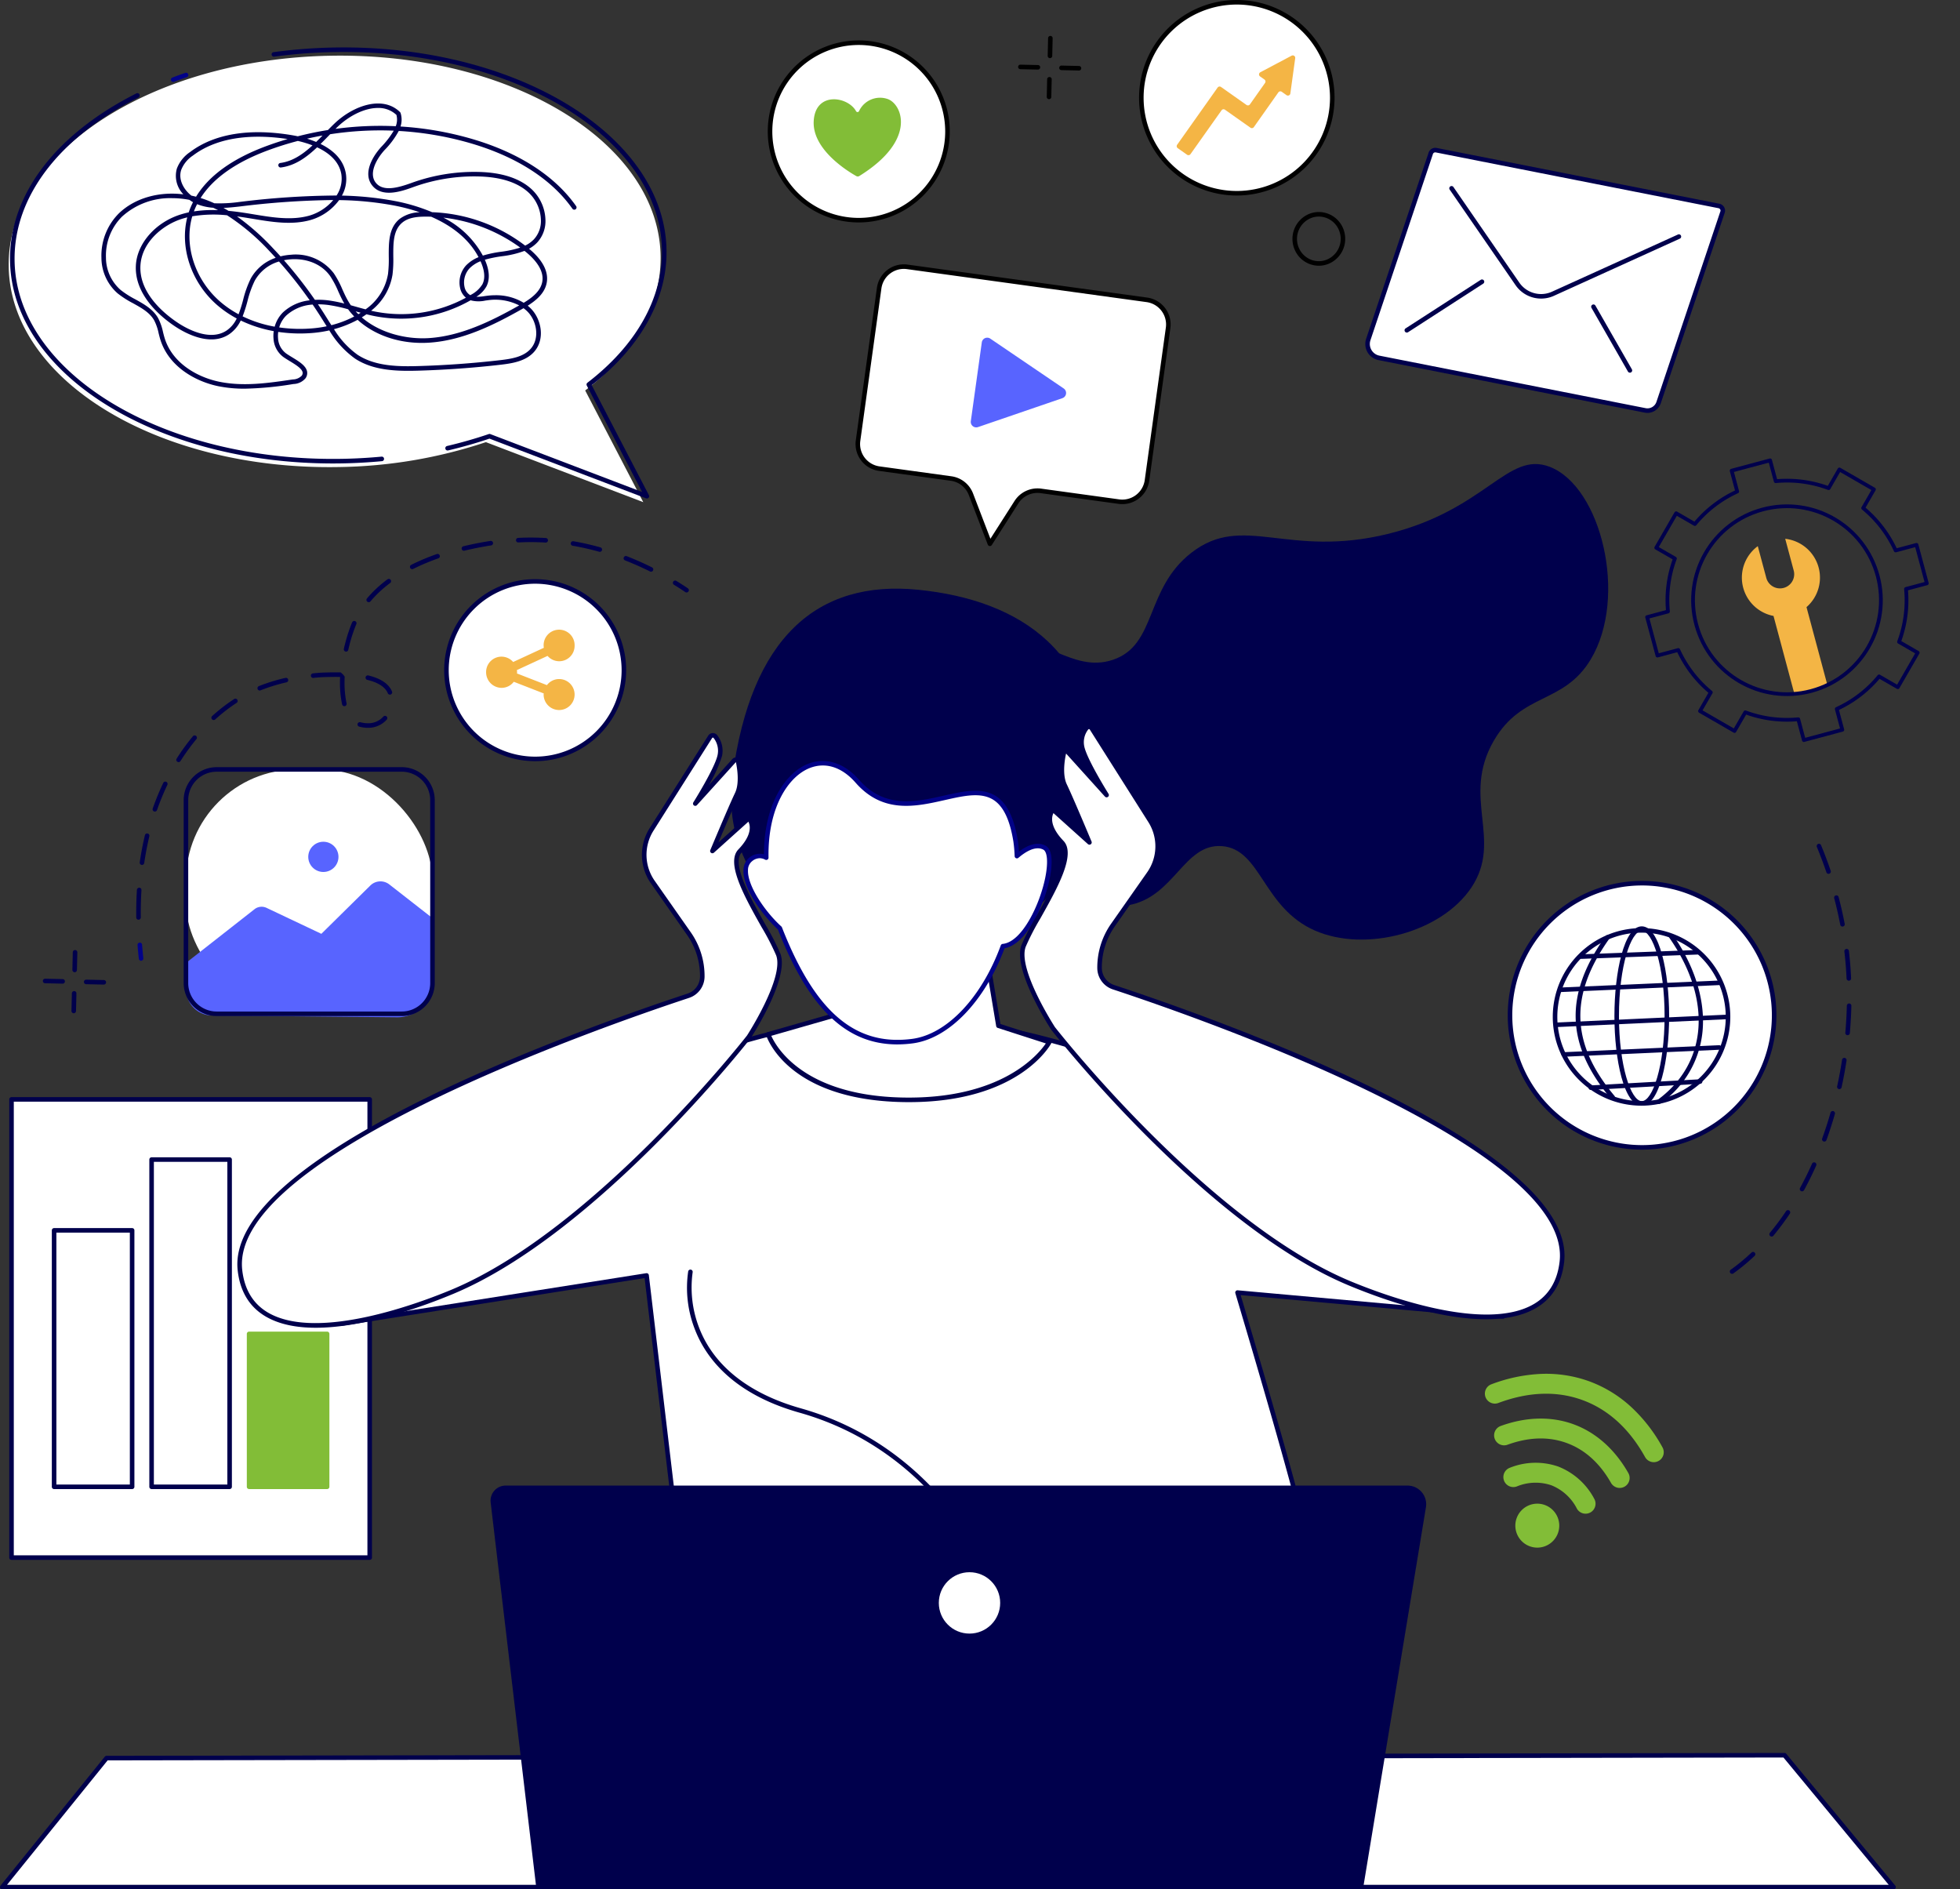 <svg xmlns="http://www.w3.org/2000/svg" width="524.709" height="505.708" viewBox="0 0 524.709 505.708"><rect x="0" y="0" width="524.709" height="505.708" fill="#333333" stroke="none"/><g id="Illustration" transform="translate(-331.71 -335)"><g id="Digital_overload" data-name="Digital overload" transform="translate(331.71 335)"><g id="Group_15" data-name="Group 15" transform="translate(2.322)"><g id="Group_2" data-name="Group 2" transform="translate(0 12.696)"><path id="Path_1" data-name="Path 1" d="M426.458,388.913c48.193-.806,87.674,23.187,88.183,53.59.228,13.6-7.39,26.184-20.191,36.007L510,508.406l-42.129-16.061a129.884,129.884,0,0,1-39.564,6.667c-48.193.806-87.674-23.187-88.183-53.59S378.265,389.719,426.458,388.913Z" transform="translate(-340.114 -386.696)" fill="#fff"></path><g id="Group_1" data-name="Group 1" transform="translate(0.361)"><path id="Path_2" data-name="Path 2" d="M497.856,407.924a.609.609,0,0,1-.217-1.177c1.142-.436,2.313-.86,3.481-1.261a.608.608,0,1,1,.4,1.15c-1.155.4-2.314.817-3.443,1.248A.605.605,0,0,1,497.856,407.924Z" transform="translate(-454.186 -398.679)" fill="#020288"></path><path id="Path_3" data-name="Path 3" d="M427.874,524.35c-47.382,0-85.943-24.016-86.449-54.208-.293-17.507,12.034-33.851,33.822-44.841a.608.608,0,0,1,.548,1.086c-21.354,10.771-33.438,26.712-33.153,43.734.5,30.018,39.762,53.784,87.564,52.991,3.568-.059,7.161-.258,10.679-.589a.6.6,0,0,1,.663.548.608.608,0,0,1-.549.663c-3.549.334-7.174.535-10.772.595Q429.046,524.35,427.874,524.35Z" transform="translate(-341.42 -412.995)" fill="#00004c"></path><path id="Path_4" data-name="Path 4" d="M695.282,501.672a.617.617,0,0,1-.217-.04l-41.924-15.983c-3.556,1.205-7.272,2.265-11.048,3.153a.609.609,0,1,1-.278-1.185c3.812-.9,7.56-1.968,11.142-3.19a.612.612,0,0,1,.414.007L694,499.924,679.2,471.447a.608.608,0,0,1,.17-.763c13.082-10.04,20.168-22.652,19.952-35.514-.5-30.018-39.785-53.79-87.564-52.992a137.712,137.712,0,0,0-16.248,1.231.616.616,0,0,1-.685-.521.609.609,0,0,1,.521-.685,139,139,0,0,1,16.391-1.242c.783-.013,1.573-.02,2.352-.02,47.385,0,85.944,24.015,86.45,54.208.22,13.124-6.886,25.958-20.025,36.188l15.311,29.445a.609.609,0,0,1-.54.889Z" transform="translate(-524.792 -380.942)" fill="#00004c"></path></g><path id="Path_5" data-name="Path 5" d="M468.329,511.551a35.1,35.1,0,0,1-7.133-.675c-5.939-1.232-13.11-5.116-15.425-12.322-.2-.616-.356-1.249-.509-1.86a13.476,13.476,0,0,0-1.18-3.417c-1.194-2.113-3.366-3.318-5.666-4.593a25.515,25.515,0,0,1-4.142-2.659,12.727,12.727,0,0,1-4.321-9.5,15.979,15.979,0,0,1,4.67-11.9c4.232-4.077,10.655-5.9,17.265-5.095a7.123,7.123,0,0,1-1.739-6.9,9.3,9.3,0,0,1,3.554-4.433c6.429-4.86,15.854-6.418,27.253-4.5.455.077.983.175,1.562.3q3.994-1.029,8.07-1.678c.6-.608,1.2-1.216,1.81-1.793,5.071-4.82,12.925-7.511,17.49-3.006a.6.6,0,0,1,.151.245,5.873,5.873,0,0,1-.022,3.611,87.33,87.33,0,0,1,19.071,3.305c12.556,3.658,22.213,9.875,27.928,17.979a.609.609,0,1,1-.995.7c-5.554-7.876-14.985-13.932-27.273-17.512a86.168,86.168,0,0,0-19.2-3.282,22.746,22.746,0,0,1-3.81,5.124c-2.292,2.532-4.272,6.346-2.314,8.76,1.918,2.364,5.723,1.407,9.549.02a49.233,49.233,0,0,1,18.018-2.933c6.26.156,11.041,1.736,14.209,4.7a11.687,11.687,0,0,1,3.614,7.991,8.483,8.483,0,0,1-2.168,6.157,9,9,0,0,1-2.216,1.709c3.591,2.954,5.232,6.057,4.748,8.985-.456,2.762-2.6,4.675-5.105,6.258a10.178,10.178,0,0,1,.8.721c2.893,2.9,3.931,8.284.863,11.68-2.2,2.441-5.732,3.031-8.866,3.394-7.276.841-14.675,1.376-21.993,1.59-5.618.164-12.03.064-17.023-3.22a25.125,25.125,0,0,1-6.9-7.555,31.159,31.159,0,0,1-4.046.648,40.349,40.349,0,0,1-9.626-.242,7.592,7.592,0,0,0-.049,1.663,5.41,5.41,0,0,0,2.164,4.1c.476.337,1.031.675,1.62,1.034,1.787,1.088,3.636,2.215,3.974,3.734a2.371,2.371,0,0,1-.4,1.875,4.378,4.378,0,0,1-3.238,1.54A89.3,89.3,0,0,1,468.329,511.551Zm-19.495-51a19.157,19.157,0,0,0-13.368,4.942,14.744,14.744,0,0,0-4.3,10.986,11.524,11.524,0,0,0,3.889,8.614,24.594,24.594,0,0,0,3.948,2.525c2.346,1.3,4.773,2.646,6.136,5.058a14.628,14.628,0,0,1,1.3,3.72c.148.592.3,1.205.487,1.783,2.155,6.708,8.911,10.34,14.514,11.5,6.52,1.354,13.238.359,19.733-.6a3.39,3.39,0,0,0,2.4-1.009,1.174,1.174,0,0,0,.226-.938c-.226-1.014-1.923-2.047-3.419-2.959-.607-.37-1.18-.719-1.69-1.08a6.607,6.607,0,0,1-2.674-4.992,8.805,8.805,0,0,1,.063-1.959,34.232,34.232,0,0,1-8.831-2.843,9.249,9.249,0,0,1-3.04,3.637c-5.025,3.436-11.7-.2-14.342-1.924-3.385-2.21-11.2-8.249-10.686-16.572.361-5.8,5.223-11.341,11.822-13.468a23.893,23.893,0,0,1,2.32-.618q.1-.3.207-.586a20.709,20.709,0,0,1,.938-2.138,9.822,9.822,0,0,1-.957-.619A24.394,24.394,0,0,0,448.834,460.553Zm43.373,35.07a23.391,23.391,0,0,0,6.317,6.851c4.7,3.089,10.885,3.181,16.318,3.02,7.283-.213,14.647-.745,21.889-1.582,3.047-.352,6.182-.874,8.1-3,2.565-2.84,1.626-7.552-.822-10a9.141,9.141,0,0,0-1.057-.906c-.134.078-.269.155-.4.231-7.576,4.287-15.8,8.343-24.61,8.98-7.575.552-14.652-1.768-19.407-6.1A29.27,29.27,0,0,1,492.208,495.623Zm7.443-3.162c5,4.337,12.219,5.969,18.2,5.536,8.508-.616,16.531-4.552,23.939-8.735a14.072,14.072,0,0,0-8.419-1.381c-.22.027-.443.059-.665.09a8.244,8.244,0,0,1-3.928-.08,37.447,37.447,0,0,1-25.964,4.182c-.64-.132-1.279-.281-1.914-.441Q500.294,492.065,499.65,492.461Zm-46.719-26.766c-.521.127-1.038.272-1.552.438-5.018,1.617-10.594,6.183-10.981,12.385C439.92,486.2,447.328,491.9,450.535,494c2.433,1.588,8.57,4.956,12.99,1.939a8.061,8.061,0,0,0,2.646-3.184,28.453,28.453,0,0,1-5.3-3.639C453.974,483.095,450.875,473.728,452.931,465.695Zm24.611,29.456a39.118,39.118,0,0,0,9.255.221,30.09,30.09,0,0,0,3.455-.526q-.429-.674-.85-1.349-.407-.647-.813-1.29-1.018-1.6-2.091-3.17a11.46,11.46,0,0,0-7.107,2.972A7.391,7.391,0,0,0,477.542,495.15Zm-9.791-2.959a32.991,32.991,0,0,0,8.584,2.763,8.66,8.66,0,0,1,2.2-3.811,12.386,12.386,0,0,1,7.176-3.241,114.926,114.926,0,0,0-8.224-10.393,10.872,10.872,0,0,0-6.49,5.14,27.215,27.215,0,0,0-1.947,5.469A38.259,38.259,0,0,1,467.751,492.191Zm20.169-3.225q.865,1.282,1.695,2.588.41.644.817,1.3c.355.566.713,1.135,1.076,1.7a28.309,28.309,0,0,0,6.117-2.327,19.016,19.016,0,0,1-1.637-1.936,40.9,40.9,0,0,0-5.349-1.151A20.883,20.883,0,0,0,487.92,488.966Zm-33.65-23.557c-2.259,7.722.675,16.917,7.4,22.784a27.225,27.225,0,0,0,5,3.442,38.811,38.811,0,0,0,1.212-3.844,28.133,28.133,0,0,1,2.045-5.716,11.974,11.974,0,0,1,6.675-5.552q-.786-.863-1.589-1.709a59.067,59.067,0,0,0-11.428-9.676A34.666,34.666,0,0,0,454.27,465.409Zm43.744,25.444c.231.258.471.51.715.754.21-.125.415-.251.619-.382C498.9,491.1,498.456,490.977,498.014,490.853Zm4.132-.171q.458.105.916.2a36.245,36.245,0,0,0,24.466-3.683,4.655,4.655,0,0,1-1.56-2.631,6.794,6.794,0,0,1,1.606-6.02,9.787,9.787,0,0,1,3.334-2.2c-2.793-5.3-7.749-8.677-12.685-10.827-.553-.019-1.106-.027-1.66-.021-2.022.017-4.311.209-5.957,1.508-2.549,2.01-2.534,5.485-2.519,9.163a33.487,33.487,0,0,1-.211,4.843A15.319,15.319,0,0,1,502.147,490.682Zm-5.422-1.454q.673.187,1.338.374c.854.24,1.723.485,2.6.713a14.446,14.446,0,0,0,6.011-9.472,32.746,32.746,0,0,0,.2-4.665c-.015-3.808-.032-7.745,2.983-10.124a9.332,9.332,0,0,1,5.3-1.723,50.211,50.211,0,0,0-6.811-1.8,85.691,85.691,0,0,0-14.767-1.455,14.445,14.445,0,0,1-7.732,5.353c-4.987,1.371-10.2.509-15.239-.325l-1.363-.224c-.993-.161-2-.313-3-.445a64.534,64.534,0,0,1,9.652,8.542q1.011,1.065,2,2.156a15.4,15.4,0,0,1,2.786-.432,12.8,12.8,0,0,1,11.476,4.963,25.453,25.453,0,0,1,2.3,4.316c.45.991.914,2.015,1.455,2.96Q496.291,488.608,496.725,489.228Zm-8.642-1.479a20.845,20.845,0,0,1,2.715.182,36.51,36.51,0,0,1,4.182.834q-.065-.11-.128-.221c-.569-.994-1.045-2.045-1.507-3.061a24.211,24.211,0,0,0-2.189-4.114c-2.178-3.065-6.064-4.726-10.406-4.454a14.377,14.377,0,0,0-1.939.256,116.23,116.23,0,0,1,8.294,10.6C487.428,487.758,487.754,487.749,488.083,487.749Zm47.329-1.213A14.314,14.314,0,0,1,543,488.56c2.443-1.483,4.573-3.233,4.979-5.691.525-3.179-2.15-6.094-4.485-7.98l-.281-.225a26.042,26.042,0,0,1-6,1.429,32.461,32.461,0,0,0-4.62.94c.036.082.072.164.107.247,1.152,2.7,1.262,5.081.32,6.9a7.712,7.712,0,0,1-2.7,2.77,12.112,12.112,0,0,0,2.219-.181c.229-.032.457-.064.683-.093A17.623,17.623,0,0,1,535.412,486.536Zm-3.973-9.1a8.487,8.487,0,0,0-2.988,1.953,5.609,5.609,0,0,0-1.3,4.9,3.314,3.314,0,0,0,1.547,2.233l.2-.118a7.776,7.776,0,0,0,3.04-2.792c.972-1.874.342-4.221-.359-5.86C531.534,477.651,531.487,477.545,531.44,477.439ZM521.5,465.764a24.682,24.682,0,0,1,10.559,10.163,30.954,30.954,0,0,1,4.971-1.038,28.312,28.312,0,0,0,5.039-1.1A43.243,43.243,0,0,0,521.5,465.764Zm-3.017-1.451a43.64,43.64,0,0,1,24.9,8.939,8.016,8.016,0,0,0,2.377-1.712,7.248,7.248,0,0,0,1.839-5.284,10.443,10.443,0,0,0-3.228-7.142c-2.944-2.752-7.455-4.222-13.408-4.369a47.837,47.837,0,0,0-17.573,2.861c-2.86,1.035-8.182,2.964-10.91-.4-2.441-3.009-.383-7.316,2.357-10.343a23.956,23.956,0,0,0,3.372-4.374,87.731,87.731,0,0,0-17.033.956l-.617.633c-.641.658-1.285,1.32-1.94,1.968,3.138,1.542,6.024,3.966,6.737,7.748a9.087,9.087,0,0,1-1.027,6.075,86.176,86.176,0,0,1,14.247,1.461A49.057,49.057,0,0,1,518.486,464.314Zm-54.51-.362c1.839.174,3.667.434,5.463.725l1.366.225c4.91.812,9.989,1.652,14.718.353a13.277,13.277,0,0,0,6.492-4.2,222.019,222.019,0,0,0-25.136,1.741c-1.367.15-2.8.308-4.257.365Q463.309,463.545,463.976,463.952Zm-8.41-1.789a19.467,19.467,0,0,0-.856,1.937,33.407,33.407,0,0,1,6.459-.336q-.64-.333-1.3-.64A14.365,14.365,0,0,1,455.566,462.162Zm4.607-.24a37.782,37.782,0,0,0,6.573-.334,219.818,219.818,0,0,1,26.152-1.742,8.07,8.07,0,0,0,1.261-5.823c-.654-3.47-3.458-5.681-6.469-7.076-2.8,2.649-5.858,4.9-9.691,5.395a.609.609,0,0,1-.157-1.208c3.315-.429,6.072-2.363,8.621-4.709a27.9,27.9,0,0,0-3.924-1.188q-3.934,1.028-7.76,2.428c-8.776,3.214-14.9,7.525-18.274,12.848q.206.063.411.131A30.973,30.973,0,0,1,460.173,461.922Zm-6.138-2.046q.627.129,1.252.29c3.477-5.7,9.872-10.275,19.074-13.645q2.692-.986,5.442-1.789c-7.634-1.157-17.905-1.215-25.366,4.427A8.175,8.175,0,0,0,451.306,453C450.486,455.511,451.9,458.2,454.035,459.876ZM485,444.634c.79.242,1.611.531,2.433.875.579-.564,1.15-1.143,1.716-1.723Q487.061,444.159,485,444.634Zm18.967-8.225c-3.594,0-7.686,2.1-10.727,4.988q-.318.3-.634.613a89.042,89.042,0,0,1,16.145-.713,4.878,4.878,0,0,0,.177-3.026A7.005,7.005,0,0,0,503.964,436.409Z" transform="translate(-405.12 -420.21)" fill="#00004c"></path></g><g id="Group_3" data-name="Group 3" transform="translate(46.851 205.337)"><rect id="Rectangle_1" data-name="Rectangle 1" width="65.998" height="65.403" rx="29.727" transform="translate(0.608 0.608)" fill="#fff"></rect><path id="Path_6" data-name="Path 6" d="M511.509,1210.583l18.453-14.463a3.08,3.08,0,0,1,3.218-.359l14.672,6.95,13.109-12.927a3.861,3.861,0,0,1,5.094-.289l11.647,9.09-.036,17.056a9.414,9.414,0,0,1-9.506,9.409l-49.646-.488a6.906,6.906,0,0,1-6.836-6.745Z" transform="translate(-510.997 -1158.101)" fill="#5864ff"></path><circle id="Ellipse_1" data-name="Ellipse 1" cx="4.044" cy="4.044" r="4.044" transform="translate(33.351 19.966)" fill="#5864ff"></circle><path id="Path_7" data-name="Path 7" d="M568.046,1144.669H518.478a8.833,8.833,0,0,1-8.823-8.823v-48.973a8.833,8.833,0,0,1,8.823-8.823h49.568a8.833,8.833,0,0,1,8.823,8.823v48.973A8.833,8.833,0,0,1,568.046,1144.669Zm-49.568-65.4a7.615,7.615,0,0,0-7.606,7.607v48.973a7.615,7.615,0,0,0,7.606,7.606h49.568a7.615,7.615,0,0,0,7.606-7.606v-48.973a7.615,7.615,0,0,0-7.606-7.607Z" transform="translate(-509.655 -1078.049)" fill="#00004c"></path></g><g id="Group_5" data-name="Group 5" transform="translate(302.615)"><g id="Group_4" data-name="Group 4"><circle id="Ellipse_2" data-name="Ellipse 2" cx="25.558" cy="25.558" r="25.558" transform="translate(0.608 0.609)" fill="#fff"></circle><path id="Path_8" data-name="Path 8" d="M1461.348,387.332a26.166,26.166,0,1,1,26.167-26.166A26.2,26.2,0,0,1,1461.348,387.332Zm0-51.115a24.949,24.949,0,1,0,24.949,24.949A24.977,24.977,0,0,0,1461.348,336.217Z" transform="translate(-1435.182 -335)"></path></g><path id="Path_9" data-name="Path 9" d="M1502.4,388.736l-8.369,4.433a.658.658,0,0,0-.072,1.119l1.172.829a.658.658,0,0,1,.157.916l-4.043,5.731a.658.658,0,0,1-.917.158l-6.819-4.811a.658.658,0,0,0-.917.159l-10.831,15.3a.658.658,0,0,0,.159.917l2.493,1.759a.658.658,0,0,0,.917-.158l8.316-11.733a.658.658,0,0,1,.917-.158l6.817,4.809a.658.658,0,0,0,.917-.158l6.555-9.29a.658.658,0,0,1,.918-.158l1.263.895a.658.658,0,0,0,1.032-.448l1.3-9.441A.658.658,0,0,0,1502.4,388.736Z" transform="translate(-1461.564 -373.83)" fill="#f4b545"></path></g><g id="Group_8" data-name="Group 8" transform="translate(0.154 293.66)"><g id="Group_6" data-name="Group 6"><rect id="Rectangle_2" data-name="Rectangle 2" width="95.887" height="122.632" transform="translate(0.609 0.609)" fill="#fff"></rect><path id="Path_10" data-name="Path 10" d="M437.166,1521.516H341.28a.608.608,0,0,1-.609-.609V1398.275a.608.608,0,0,1,.609-.609h95.887a.608.608,0,0,1,.609.609v122.632A.608.608,0,0,1,437.166,1521.516Zm-95.278-1.217h94.67V1398.883h-94.67Z" transform="translate(-340.671 -1397.666)" fill="#00004c"></path></g><g id="Group_7" data-name="Group 7" transform="translate(11.399 16.104)"><path id="Path_11" data-name="Path 11" d="M403.416,1594.344H382.529a.608.608,0,0,1-.609-.609V1525.1a.608.608,0,0,1,.609-.609h20.887a.608.608,0,0,1,.609.609v68.64A.608.608,0,0,1,403.416,1594.344Zm-20.279-1.217h19.67V1525.7h-19.67Z" transform="translate(-381.92 -1505.545)" fill="#00004c"></path><path id="Path_12" data-name="Path 12" d="M497.867,1544.742H476.979a.608.608,0,0,1-.608-.609v-87.582a.608.608,0,0,1,.608-.608h20.887a.608.608,0,0,1,.609.608v87.582A.608.608,0,0,1,497.867,1544.742Zm-20.279-1.217h19.67V1457.16h-19.67Z" transform="translate(-450.27 -1455.943)" fill="#00004c"></path><path id="Path_13" data-name="Path 13" d="M592.318,1666.932H571.431a.608.608,0,0,1-.609-.609V1625.4a.608.608,0,0,1,.609-.609h20.887a.608.608,0,0,1,.609.609v40.921A.608.608,0,0,1,592.318,1666.932Z" transform="translate(-518.62 -1578.133)" fill="#82bd37"></path></g></g><g id="Group_10" data-name="Group 10" transform="translate(116.589 155.024)"><g id="Group_9" data-name="Group 9"><circle id="Ellipse_3" data-name="Ellipse 3" cx="23.75" cy="23.75" r="23.75" transform="translate(0.609 0.609)" fill="#fff"></circle><path id="Path_14" data-name="Path 14" d="M786.372,944.7a24.359,24.359,0,1,1,24.359-24.359A24.386,24.386,0,0,1,786.372,944.7Zm0-47.5a23.142,23.142,0,1,0,23.142,23.142A23.168,23.168,0,0,0,786.372,897.2Z" transform="translate(-762.014 -895.985)" fill="#00004c"></path></g><path id="Path_15" data-name="Path 15" d="M822.175,958.351a4.109,4.109,0,0,0-3.265,1.627l-8.02-3.121c.008-.106.032-.208.032-.316a4.14,4.14,0,0,0-.059-.586l8.219-3.8a4.12,4.12,0,0,0,7.24-2.737,4.148,4.148,0,1,0-8.234.571l-8.219,3.8a4.12,4.12,0,0,0-7.241,2.737,4.174,4.174,0,0,0,4.146,4.182,4.109,4.109,0,0,0,3.266-1.627l8.02,3.121c-.008.106-.032.208-.032.316a4.146,4.146,0,1,0,4.147-4.167Z" transform="translate(-791.405 -931.622)" fill="#f4b545"></path></g><g id="Group_12" data-name="Group 12" transform="translate(203.217 10.821)"><g id="Group_11" data-name="Group 11" transform="translate(0)"><circle id="Ellipse_4" data-name="Ellipse 4" cx="23.75" cy="23.75" r="23.75" transform="translate(0.608 0.608)" fill="#fff"></circle><path id="Path_16" data-name="Path 16" d="M1099.852,422.874a24.359,24.359,0,1,1,24.359-24.359A24.386,24.386,0,0,1,1099.852,422.874Zm0-47.5a23.142,23.142,0,1,0,23.142,23.141A23.167,23.167,0,0,0,1099.852,375.374Z" transform="translate(-1075.494 -374.157)"></path></g><path id="Path_17" data-name="Path 17" d="M1132.154,450.6a.762.762,0,0,1-.772.018c-2.093-1.17-11.8-7.02-11.423-14.673.4-8.087,9.178-6.685,11.345-2.7a.446.446,0,0,0,.8-.042,6.2,6.2,0,0,1,7.73-3.194C1143.694,431.456,1147.613,441.023,1132.154,450.6Z" transform="translate(-1107.663 -414.299)" fill="#82bd37"></path></g><g id="Group_14" data-name="Group 14" transform="translate(226.716 70.757)"><g id="Group_13" data-name="Group 13"><path id="Path_18" data-name="Path 18" d="M1232.64,656.156l-20.907-2.877a6.665,6.665,0,0,0-6.525,3.017l-7.114,11.143-5.08-13.257a6.652,6.652,0,0,0-5.3-4.209l-19.228-2.646a6.652,6.652,0,0,1-5.683-7.5l5.651-40.816a6.665,6.665,0,0,1,7.509-5.689l64.16,8.829a6.652,6.652,0,0,1,5.683,7.5l-5.651,40.816A6.665,6.665,0,0,1,1232.64,656.156Z" transform="translate(-1162.125 -592.645)" fill="#fff"></path><path id="Path_19" data-name="Path 19" d="M1196.5,666.451l-.061,0a.609.609,0,0,1-.507-.388L1190.85,652.8a6.044,6.044,0,0,0-4.82-3.824l-19.228-2.646a7.26,7.26,0,0,1-6.2-8.19l5.651-40.816a7.276,7.276,0,0,1,8.194-6.209l64.16,8.829a7.259,7.259,0,0,1,6.2,8.19l-5.651,40.816a7.28,7.28,0,0,1-8.2,6.209l-20.907-2.877a6.078,6.078,0,0,0-5.929,2.742l-7.114,11.143A.608.608,0,0,1,1196.5,666.451Zm-23.047-74.184a6.067,6.067,0,0,0-6,5.226l-5.651,40.816a6.046,6.046,0,0,0,5.164,6.819l19.228,2.646a7.26,7.26,0,0,1,5.79,4.595l4.65,12.13,6.464-10.126a7.289,7.289,0,0,1,7.121-3.292l20.907,2.877a6.061,6.061,0,0,0,6.824-5.17l5.651-40.816a6.045,6.045,0,0,0-5.164-6.819l-64.16-8.829A6.079,6.079,0,0,0,1173.451,592.267Z" transform="translate(-1160.53 -591.049)"></path></g><path id="Path_20" data-name="Path 20" d="M1272.161,684.417l2.938-21.083a1.467,1.467,0,0,1,2.276-1.011l19.646,13.337a1.465,1.465,0,0,1-.349,2.6L1274.088,686A1.465,1.465,0,0,1,1272.161,684.417Z" transform="translate(-1241.302 -642.443)" fill="#5864ff"></path></g></g><g id="Group_26" data-name="Group 26" transform="translate(0 124.2)"><g id="Group_16" data-name="Group 16" transform="translate(0 344.995)"><path id="Path_21" data-name="Path 21" d="M840.221,2070.368H333.912l27.917-34.528,449.207-.767Z" transform="translate(-333.303 -2034.464)" fill="#fff"></path><path id="Path_22" data-name="Path 22" d="M838.628,2069.384H332.318a.608.608,0,0,1-.473-.991l27.917-34.528a.607.607,0,0,1,.472-.226l449.207-.767h0a.609.609,0,0,1,.469.22l29.186,35.3a.609.609,0,0,1-.469,1Zm-505.035-1.217H837.335l-28.179-34.078-448.63.766Z" transform="translate(-331.71 -2032.871)" fill="#00004c"></path></g><g id="Group_24" data-name="Group 24" transform="translate(63.539)"><path id="Path_23" data-name="Path 23" d="M1242.531,1808.228s65.3,16.542,98.989-4.015a57.692,57.692,0,0,0-35.719-15.649C1283.38,1787.031,1242.531,1808.228,1242.531,1808.228Z" transform="translate(-1054.371 -1511.024)"></path><path id="Path_24" data-name="Path 24" d="M1131.352,1905.136s2.654-29.186-10.426-50.636-41.444-44.635-41.444-44.635l-82.619,3.284s8.069,16.929-8.026,33.094c-23.69,23.793-39.951,58.893-39.951,58.893Z" transform="translate(-841.873 -1526.496)" fill="#fff"></path><g id="Group_17" data-name="Group 17" transform="translate(27.139 147.623)"><path id="Path_25" data-name="Path 25" d="M1084.008,1338.483s37.039,119.951,36.333,127.31c0,0-33.264-11.906-63.516,4.015s-76.936,13.835-104.885-2.454l-15.05-127.031s27.949-17.179,66.648-19.326S1084.008,1338.483,1084.008,1338.483Z" transform="translate(-860.331 -1320.227)" fill="#fff"></path><path id="Path_26" data-name="Path 26" d="M1557.286,1447l-85.336-7.69-2.688-54.6Z" transform="translate(-1245.585 -1366.446)" fill="#fff"></path><path id="Path_27" data-name="Path 27" d="M747.48,1410.234c-.574.92,2.528,43.284,2.528,43.284L662.049,1467.4Z" transform="translate(-661.44 -1384.923)" fill="#fff"></path><path id="Path_28" data-name="Path 28" d="M1075.216,1641.977a.61.61,0,0,1-.557-.361c-.128-.289-13.262-29.051-47.315-38.652-18.195-5.13-25.331-15.122-28.114-22.6a30.41,30.41,0,0,1-1.676-15.211.609.609,0,0,1,1.195.235,29.756,29.756,0,0,0,1.643,14.607c3.863,10.317,13.3,17.855,27.283,21.8,34.621,9.761,47.967,39.035,48.1,39.33a.608.608,0,0,1-.556.855Z" transform="translate(-903.998 -1496.674)" fill="#00004c"></path><path id="Path_29" data-name="Path 29" d="M807.055,1479.742q-2.013,0-4.038-.061c-19.643-.588-38.063-5.343-51.868-13.388a.61.61,0,0,1-.3-.455l-9.114-76.933-81.186,12.808a.609.609,0,0,1-.433-1.107l76.909-51.459-1.225-10.339a.608.608,0,0,1,.286-.59c.281-.173,28.524-17.285,66.933-19.415s80.343,17.345,80.762,17.542a.664.664,0,0,1,.093.054l88.024,62.293a.609.609,0,0,1-.407,1.1l-70.188-6.325c13.024,43.741,19.468,67.555,19.157,70.794a.608.608,0,0,1-.811.515c-.331-.118-33.371-11.628-63.027,3.98C843.081,1475.888,825.607,1479.741,807.055,1479.742Zm-55.031-14.349c28.527,16.467,75.117,17.508,104.033,2.289,27.489-14.466,57.793-6.014,63.169-4.323-.388-3.947-4.317-19.964-19.344-70.4a.607.607,0,0,1,.112-.558.592.592,0,0,1,.526-.221l68.831,6.2-86.135-60.956c-1.639-.759-42.618-19.486-80.128-17.406-35.867,1.99-62.765,17.127-66.031,19.04l1.223,10.317a.609.609,0,0,1-.266.577l-74.921,50.128,79.08-12.476a.61.61,0,0,1,.7.53Z" transform="translate(-659.846 -1318.641)" fill="#00004c"></path></g><g id="Group_21" data-name="Group 21" transform="translate(132.184)"><g id="Group_18" data-name="Group 18" transform="translate(9.334 126.266)"><path id="Path_30" data-name="Path 30" d="M1133.649,1243.56l3.923,23.48,13.622,4.386s-8.606,16.046-39.269,15.432-35.977-17.524-35.977-17.524l20.19-5.79,3.036-15.726Z" transform="translate(-1075.34 -1242.951)" fill="#fff"></path><path id="Path_31" data-name="Path 31" d="M1112.062,1285.889c-.573,0-1.152-.005-1.742-.017-30.746-.615-36.323-17.242-36.545-17.95a.608.608,0,0,1,.413-.767l19.831-5.687,2.965-15.36a.608.608,0,0,1,.523-.489l34.474-4.258a.6.6,0,0,1,.675.5l3.862,23.115,13.27,4.273a.608.608,0,0,1,.349.867C1149.786,1270.774,1141.334,1285.888,1112.062,1285.889Zm-36.892-17.751c1.306,2.939,8.6,15.985,35.174,16.516,26.5.524,36.334-11.564,38.324-14.484l-12.876-4.147a.609.609,0,0,1-.414-.479l-3.827-22.9-33.456,4.132-2.952,15.292a.608.608,0,0,1-.43.469Zm19.376-6.189h0Z" transform="translate(-1073.747 -1241.356)" fill="#00004c"></path></g><g id="Group_20" data-name="Group 20"><path id="Path_32" data-name="Path 32" d="M1283.482,833.556c8.944-4.5,16.963,7.012,28.1,3.3,11.867-3.958,8.522-18.939,21.05-28.672,13.881-10.784,25.693,1.621,52.757-5.076,26.193-6.48,31.882-22.243,43.154-17.928,13.765,5.27,21.026,34.808,11.018,51.517-7.269,12.136-18.417,8.769-25.968,21.8-8.819,15.223,2.535,26.465-5.989,39.277-8.055,12.106-28.441,17.469-41.937,11.521-14.019-6.179-14.335-21.8-24.874-22.582-10.2-.757-12.7,13.676-25.064,15.821-16.159,2.8-38.289-17.26-41.234-39.573C1273.231,853.359,1274.8,837.924,1283.482,833.556Z" transform="translate(-1209.409 -784.44)" fill="#00004c"></path><path id="Path_33" data-name="Path 33" d="M1040.347,955.324c-3.645,27.471,19.6,47.731,47.031,47.731s48.652-18.7,50.122-46.38c1.823-34.324-20.068-48.461-47.36-51.23C1062.921,902.685,1045.257,918.33,1040.347,955.324Z" transform="translate(-1039.969 -871.783)" fill="#00004c"></path><g id="Group_19" data-name="Group 19" transform="translate(3.298 79.488)"><path id="Path_34" data-name="Path 34" d="M1055.486,1099.976a3.56,3.56,0,0,1,4.118-.432c-.377-21.6,14.192-32.084,24.37-20.471,15.483,17.666,37.79-12.271,42.382,16.005a36.93,36.93,0,0,1,.354,4.05c2.194-1.875,5.022-3.507,7.356-2.264,4.327,2.3-2.67,25.567-11.1,26.367-4.966,13.582-14.2,24.116-24.245,25.418-13.441,1.742-25.413-4.5-35.48-30.237C1057.811,1113.484,1051.185,1103.292,1055.486,1099.976Z" transform="translate(-1053.496 -1073.668)" fill="#fff"></path><path id="Path_35" data-name="Path 35" d="M1093.084,1147.941c-13.707,0-23.679-9.678-31.952-30.762-3.987-3.66-9.424-10.939-9.224-15.91a4.4,4.4,0,0,1,5.487-4.218c.024-13.578,5.918-21.94,11.864-24.237,4.671-1.8,9.62-.248,13.579,4.27,6.874,7.842,15.274,5.948,22.686,4.275,5.323-1.2,10.351-2.336,14.151.231,2.851,1.925,4.711,5.785,5.688,11.8a29.265,29.265,0,0,1,.3,2.931c2.74-2.057,5.178-2.609,7.1-1.585,2.28,1.215,1.7,6.013,1.147,8.766-1.413,7.065-6.2,17.7-12.092,18.693-5.3,14.233-14.933,24.213-24.61,25.467A32.136,32.136,0,0,1,1093.084,1147.941Zm-36.821-49.838a3.246,3.246,0,0,0-2,.768h0a3.041,3.041,0,0,0-1.14,2.448c-.166,4.14,4.507,11.039,8.932,15.057a.611.611,0,0,1,.158.229c8.85,22.623,19.591,31.836,34.834,29.855,9.311-1.206,18.634-11.03,23.752-25.024a.609.609,0,0,1,.514-.4c5.219-.5,9.974-10.639,11.4-17.772.787-3.937.581-6.863-.525-7.453-2.094-1.114-4.786.576-6.676,2.191a.609.609,0,0,1-1-.432,36.379,36.379,0,0,0-.347-3.984c-.921-5.668-2.611-9.262-5.168-10.989-3.365-2.271-7.924-1.244-13.2-.052-7.743,1.746-16.519,3.726-23.87-4.661-3.656-4.171-8-5.568-12.225-3.937-5.685,2.2-11.315,10.467-11.079,24a.609.609,0,0,1-.892.549A3.123,3.123,0,0,0,1056.263,1098.1Zm-2.37.286h0Z" transform="translate(-1051.903 -1072.081)" fill="#020288"></path></g></g></g><g id="Group_22" data-name="Group 22" transform="translate(209.523 69.73)"><path id="Path_36" data-name="Path 36" d="M1322.361,1097.651c2.347-6.334,14.694-23.1,10.243-27.728-5.193-5.4-2.61-8.484-2.371-8.746h.035l9.732,8.748s-4.837-11.585-6.606-15.266c-1.291-2.689-.7-6.686-.281-8.647a.626.626,0,0,1,1.078-.286l10.392,11.517s-5.735-9.128-6.554-12.809a6.151,6.151,0,0,1,1.154-5.106.863.863,0,0,1,1.42.056l15.669,24.758a12.754,12.754,0,0,1-.335,14.144l-9.626,13.726a19.9,19.9,0,0,0-3.606,11.532,5.446,5.446,0,0,0,3.742,5.138c26.239,8.664,123.452,42.9,120.028,73.455-2.487,22.195-34.2,15.254-56.913,5.764-38.917-16.262-79.314-68.207-79.314-68.207S1320.014,1103.985,1322.361,1097.651Z" transform="translate(-1321.41 -1038.37)" fill="#fff"></path><path id="Path_37" data-name="Path 37" d="M1444.6,1195.949c-13.265,0-29.131-5.865-36.84-9.087-38.617-16.137-79.155-67.875-79.56-68.4-.455-.694-10.406-16.079-7.98-22.625a66.612,66.612,0,0,1,4.007-7.777c3.883-6.909,9.2-16.37,6.368-19.318-5.547-5.772-2.722-9.206-2.381-9.579a.61.61,0,0,1,.423-.2.684.684,0,0,1,.469.153l7.712,6.933c-1.525-3.619-4.3-10.162-5.541-12.735-1.353-2.818-.787-6.87-.329-9.036a1.235,1.235,0,0,1,2.126-.568l6.343,7.03a37.186,37.186,0,0,1-3.552-7.782,6.713,6.713,0,0,1,1.263-5.6,1.454,1.454,0,0,1,1.237-.588,1.469,1.469,0,0,1,1.184.684l15.668,24.758a13.326,13.326,0,0,1-.351,14.819l-9.626,13.725a19.188,19.188,0,0,0-3.495,11.179,4.833,4.833,0,0,0,3.324,4.564c29.124,9.617,123.884,43.381,120.443,74.1-.631,5.627-3.141,9.768-7.464,12.311C1454.339,1195.1,1449.656,1195.949,1444.6,1195.949Zm-115.807-135.468c-.5,1-1.065,3.526,2.679,7.423,3.46,3.6-1.663,12.715-6.184,20.758a66.356,66.356,0,0,0-3.927,7.6c-2.216,5.977,7.728,21.341,7.828,21.5.374.477,40.719,51.965,79.04,67.978,8.177,3.416,35.893,13.956,49.2,6.127,3.974-2.337,6.285-6.172,6.871-11.4,1.427-12.733-14.91-27.646-48.556-44.324-27.383-13.574-58.816-24.442-71.058-28.484a6.049,6.049,0,0,1-4.159-5.713,20.4,20.4,0,0,1,3.716-11.885l9.626-13.725a12.113,12.113,0,0,0,.318-13.469l-15.669-24.758a.25.25,0,0,0-.2-.119.244.244,0,0,0-.215.1,5.526,5.526,0,0,0-1.047,4.608c.788,3.537,6.419,12.527,6.475,12.617a.608.608,0,0,1-.967.732l-10.392-11.516c-.374,1.626-1.038,5.677.2,8.262,1.755,3.653,6.569,15.179,6.618,15.295a.609.609,0,0,1-.969.687Zm-8,35.573h0Z" transform="translate(-1319.835 -1036.772)" fill="#00004c"></path></g><g id="Group_23" data-name="Group 23" transform="translate(0 72.012)"><path id="Path_38" data-name="Path 38" d="M708.043,1105.9c-2.347-6.334-14.694-23.1-10.243-27.728,5.193-5.4,2.61-8.484,2.37-8.746l-.035,0-9.732,8.748s4.837-11.585,6.605-15.266c1.291-2.689.7-6.686.281-8.647a.626.626,0,0,0-1.079-.286l-10.392,11.516s5.735-9.128,6.554-12.809a6.15,6.15,0,0,0-1.154-5.106.863.863,0,0,0-1.42.056l-15.669,24.758a12.754,12.754,0,0,0,.335,14.144l9.626,13.725a19.894,19.894,0,0,1,3.606,11.532,5.446,5.446,0,0,1-3.742,5.139c-26.239,8.664-123.452,42.9-120.028,73.454,2.487,22.195,34.2,15.254,56.913,5.764,38.917-16.262,79.314-68.207,79.314-68.207S710.39,1112.239,708.043,1105.9Z" transform="translate(-563.23 -1046.624)" fill="#fff"></path><path id="Path_39" data-name="Path 39" d="M582.641,1204.205c-5.062,0-9.742-.853-13.448-3.034-4.322-2.542-6.833-6.684-7.464-12.31-3.442-30.719,91.318-64.483,120.443-74.1a4.833,4.833,0,0,0,3.324-4.563,19.191,19.191,0,0,0-3.495-11.18l-9.626-13.725a13.328,13.328,0,0,1-.351-14.819l15.669-24.758a1.471,1.471,0,0,1,1.184-.684,1.486,1.486,0,0,1,1.237.589,6.71,6.71,0,0,1,1.262,5.6,37.174,37.174,0,0,1-3.552,7.783l6.343-7.03a1.234,1.234,0,0,1,2.126.569c.458,2.164,1.025,6.217-.329,9.035-1.237,2.574-4.016,9.117-5.541,12.736l7.712-6.933a.614.614,0,0,1,.433-.155.7.7,0,0,1,.459.2c.34.373,3.166,3.806-2.381,9.579-2.833,2.948,2.485,12.409,6.368,19.318a66.619,66.619,0,0,1,4.007,7.777c2.426,6.546-7.525,21.931-7.95,22.583-.434.562-40.973,52.3-79.59,68.437C611.773,1198.34,595.906,1204.2,582.641,1204.205Zm106.3-157.958h-.01a.245.245,0,0,0-.2.118l-15.669,24.759a12.115,12.115,0,0,0,.318,13.469L683,1098.319a20.4,20.4,0,0,1,3.716,11.885,6.047,6.047,0,0,1-4.159,5.713c-12.243,4.043-43.674,14.911-71.058,28.485-33.646,16.679-49.983,31.591-48.556,44.325.585,5.225,2.9,9.06,6.871,11.4,13.311,7.829,41.025-2.71,49.2-6.127,38.321-16.013,78.666-67.5,79.069-68.02.071-.113,10.013-15.479,7.8-21.454a66.338,66.338,0,0,0-3.926-7.6c-4.521-8.043-9.644-17.159-6.184-20.758,3.744-3.9,3.182-6.418,2.679-7.423l-9.23,8.3a.609.609,0,0,1-.969-.687c.049-.116,4.863-11.642,6.618-15.3,1.242-2.586.578-6.636.235-8.257l-10.423,11.511a.608.608,0,0,1-.967-.731c.056-.09,5.688-9.081,6.475-12.618a5.526,5.526,0,0,0-1.047-4.607A.251.251,0,0,0,688.936,1046.247Z" transform="translate(-561.637 -1045.03)" fill="#00004c"></path></g></g><g id="Group_25" data-name="Group 25" transform="translate(131.326 273.429)"><path id="Path_40" data-name="Path 40" d="M1040.478,1881.973H819.229l-12.268-103.61a4.046,4.046,0,0,1,4.023-4.469h241.431a5,5,0,0,1,4.931,5.811Z" transform="translate(-806.939 -1773.894)" fill="#00004c"></path><circle id="Ellipse_5" data-name="Ellipse 5" cx="8.214" cy="8.214" r="8.214" transform="translate(120.003 23.191)" fill="#fff"></circle></g></g><g id="Group_35" data-name="Group 35" transform="translate(365.504 39.568)"><g id="Group_27" data-name="Group 27" transform="translate(32.012 328.15)"><path id="Path_8910" data-name="Path 8910" d="M-11469.9-6396.624a5.88,5.88,0,0,1,2.878-7.8,5.879,5.879,0,0,1,7.8,2.875,5.882,5.882,0,0,1-2.875,7.807,5.866,5.866,0,0,1-2.463.543A5.879,5.879,0,0,1-11469.9-6396.624Zm15.939-7.018a13.139,13.139,0,0,0-6.836-6.243,13.136,13.136,0,0,0-9.253.314,2.655,2.655,0,0,1-1.844,0,2.665,2.665,0,0,1-1.582-1.582,2.666,2.666,0,0,1,1.579-3.428,18.544,18.544,0,0,1,12.946-.317,18.546,18.546,0,0,1,9.643,8.64,2.67,2.67,0,0,1-1.021,3.635,2.659,2.659,0,0,1-1.3.341A2.667,2.667,0,0,1-11453.963-6403.642Zm10.532-5.7a2.656,2.656,0,0,1-1.4-1.187c-3-5.286-6.978-8.873-11.812-10.653s-10.181-1.633-15.9.444a2.672,2.672,0,0,1-3.42-1.6,2.669,2.669,0,0,1,1.6-3.419c6.836-2.483,13.6-2.633,19.566-.435s11.016,6.7,14.605,13.027a2.671,2.671,0,0,1-1,3.642,2.661,2.661,0,0,1-1.313.347A2.7,2.7,0,0,1-11443.431-6409.337Zm9.13-6.894a2.641,2.641,0,0,1-1.409-1.207c-4.214-7.574-9.829-12.7-16.694-15.225s-14.465-2.279-22.583.752a2.672,2.672,0,0,1-3.437-1.567,2.67,2.67,0,0,1,1.567-3.434,42.725,42.725,0,0,1,13.344-2.783,33.757,33.757,0,0,1,12.955,2.022,33.708,33.708,0,0,1,11.166,6.868,42.645,42.645,0,0,1,8.346,10.774,2.668,2.668,0,0,1-1.034,3.63,2.673,2.673,0,0,1-1.3.336A2.646,2.646,0,0,1-11434.3-6416.231Z" transform="translate(11478.592 6439.718)" fill="#82bd37" stroke="rgba(0,0,0,0)" stroke-width="1"></path></g><g id="Group_29" data-name="Group 29"><g id="Group_28" data-name="Group 28"><path id="Path_44" data-name="Path 44" d="M1673.418,481.411a1.286,1.286,0,0,1,1.509-1.006l75.687,14.93a1.282,1.282,0,0,1,1.011,1.5l-17.162,51.13a3.147,3.147,0,0,1-3.593,2.086L1659.609,536a3.79,3.79,0,0,1-2.86-4.924Z" transform="translate(-1655.943 -479.774)" fill="#fff"></path><path id="Path_45" data-name="Path 45" d="M1729.886,549.131a3.757,3.757,0,0,1-.724-.071L1657.9,535.005a4.4,4.4,0,0,1-3.319-5.715l16.659-49.63a1.9,1.9,0,0,1,2.214-1.441l75.687,14.93a1.894,1.894,0,0,1,1.49,2.213.59.59,0,0,1-.02.078l-17.161,51.13A3.77,3.77,0,0,1,1729.886,549.131Zm-56.8-69.731a.68.68,0,0,0-.665.542.615.615,0,0,1-.019.073l-16.67,49.662a3.182,3.182,0,0,0,2.4,4.133l71.262,14.055a2.539,2.539,0,0,0,2.9-1.683l17.147-51.086a.674.674,0,0,0-.536-.754l-75.687-14.93A.658.658,0,0,0,1673.089,479.4Zm-1.26.421h0Z" transform="translate(-1654.354 -478.185)" fill="#00004c"></path></g><path id="Path_46" data-name="Path 46" d="M1760.321,545.357a8.3,8.3,0,0,1-6.814-3.554l-17.65-25.6a.608.608,0,1,1,1-.691l17.648,25.6a7.084,7.084,0,0,0,8.771,2.382l33.667-15.279a.608.608,0,1,1,.5,1.108L1763.784,544.6A8.284,8.284,0,0,1,1760.321,545.357Z" transform="translate(-1713.256 -505.006)" fill="#00004c"></path><path id="Path_47" data-name="Path 47" d="M1883.493,648.057a.609.609,0,0,1-.529-.306l-9.775-17.077a.609.609,0,0,1,1.057-.6l9.775,17.077a.608.608,0,0,1-.528.911Z" transform="translate(-1812.658 -587.875)" fill="#00004c"></path><path id="Path_48" data-name="Path 48" d="M1692.989,619.854a.608.608,0,0,1-.331-1.119l20.139-13.012a.609.609,0,0,1,.661,1.022l-20.139,13.012A.609.609,0,0,1,1692.989,619.854Z" transform="translate(-1681.871 -570.408)" fill="#00004c"></path></g><g id="Group_32" data-name="Group 32" transform="translate(38.128 196.218)"><g id="Group_30" data-name="Group 30"><circle id="Ellipse_7" data-name="Ellipse 7" cx="35.357" cy="35.357" r="35.357" transform="translate(0.608 0.608)" fill="#fff"></circle><path id="Path_49" data-name="Path 49" d="M1828.293,1260.166a35.965,35.965,0,1,1,35.966-35.965A36.006,36.006,0,0,1,1828.293,1260.166Zm0-70.713a34.748,34.748,0,1,0,34.749,34.748A34.787,34.787,0,0,0,1828.293,1189.452Z" transform="translate(-1792.328 -1188.235)" fill="#00004c"></path></g><g id="Group_31" data-name="Group 31" transform="translate(12.058 12.165)"><path id="Path_50" data-name="Path 50" d="M1859.726,1281.471a23.763,23.763,0,1,1,23.763-23.763A23.79,23.79,0,0,1,1859.726,1281.471Zm0-46.309a22.546,22.546,0,1,0,22.546,22.546A22.571,22.571,0,0,0,1859.726,1235.162Z" transform="translate(-1835.962 -1233.478)" fill="#00004c"></path><path id="Path_51" data-name="Path 51" d="M1839.1,1321.052a.609.609,0,0,1-.027-1.217l45.609-2.106a.6.6,0,0,1,.636.58.608.608,0,0,1-.58.636l-45.609,2.106Z" transform="translate(-1837.796 -1294.108)" fill="#00004c"></path><path id="Path_52" data-name="Path 52" d="M1841.643,1287.818a.609.609,0,0,1-.026-1.217l42.567-1.871a.618.618,0,0,1,.635.582.608.608,0,0,1-.581.634l-42.567,1.871Z" transform="translate(-1839.633 -1270.229)" fill="#00004c"></path><path id="Path_53" data-name="Path 53" d="M1845.03,1350.447a.608.608,0,0,1-.027-1.216l41.631-1.871a.609.609,0,0,1,.055,1.216l-41.631,1.871Z" transform="translate(-1842.084 -1315.551)" fill="#00004c"></path><path id="Path_54" data-name="Path 54" d="M1861.957,1257.494a.608.608,0,0,1-.022-1.216l31.341-1.169a.608.608,0,1,1,.045,1.216l-31.341,1.169Z" transform="translate(-1854.334 -1248.793)" fill="#00004c"></path><path id="Path_55" data-name="Path 55" d="M1871.267,1383.223a.608.608,0,0,1-.033-1.216l29.236-1.637a.608.608,0,1,1,.068,1.214l-29.236,1.637Z" transform="translate(-1861.071 -1339.439)" fill="#00004c"></path><path id="Path_56" data-name="Path 56" d="M1903.01,1280.25c-4.757,0-7.324-12.364-7.324-24s2.567-24,7.324-24,7.324,12.364,7.324,24S1907.767,1280.25,1903.01,1280.25Zm0-46.777c-2.888,0-6.107,9.355-6.107,22.78s3.219,22.78,6.107,22.78,6.107-9.355,6.107-22.78S1905.9,1233.473,1903.01,1233.473Z" transform="translate(-1879.182 -1232.256)" fill="#00004c"></path><path id="Path_57" data-name="Path 57" d="M1937.284,1285.3a.609.609,0,0,1-.361-1.1c13.408-9.838,14.639-26.86,3.135-43.366a.608.608,0,1,1,1-.7c5.484,7.869,8.318,16.48,7.979,24.25a26.6,26.6,0,0,1-11.393,20.794A.605.605,0,0,1,1937.284,1285.3Z" transform="translate(-1908.844 -1237.769)" fill="#00004c"></path><path id="Path_58" data-name="Path 58" d="M1868.038,1284.737a.608.608,0,0,1-.467-.218c-12.129-14.461-12.57-27.89-1.432-43.546a.608.608,0,0,1,.991.706c-10.761,15.125-10.337,28.1,1.374,42.057a.609.609,0,0,1-.466,1Z" transform="translate(-1851.994 -1238.38)" fill="#00004c"></path></g></g><g id="service" transform="matrix(0.966, -0.259, 0.259, 0.966, 67.158, 94.696)"><g id="Group_4326" data-name="Group 4326" transform="translate(26.878 21.33)"><path id="XMLID_952_" d="M15.021,19.135A10.452,10.452,0,0,0,14.25,0V8.787a3.8,3.8,0,0,1-7.6,0V0a10.447,10.447,0,0,0-.771,19.128V40.722a25.334,25.334,0,0,0,9.142,0V19.135Z" transform="translate(0 0)" fill="#f4b545"></path></g><g id="Group_4327" data-name="Group 4327" transform="translate(0 0)"><path id="XMLID_953_" d="M74.657,42.661V32H68.879A31.823,31.823,0,0,0,63.409,18.79L67.494,14.7,59.953,7.163l-4.085,4.085A31.825,31.825,0,0,0,42.661,5.778V0H32V5.778A31.823,31.823,0,0,0,18.79,11.248L14.7,7.163,7.163,14.7l4.085,4.085A31.825,31.825,0,0,0,5.778,32H0V42.661H5.778a31.823,31.823,0,0,0,5.471,13.206L7.163,59.953,14.7,67.494l4.085-4.085A31.825,31.825,0,0,0,32,68.879v5.778H42.661V68.879a31.823,31.823,0,0,0,13.206-5.471l4.085,4.085,7.541-7.541-4.085-4.085a31.825,31.825,0,0,0,5.471-13.206Z" fill="none" stroke="#00004c" stroke-linecap="round" stroke-linejoin="round" stroke-width="1"></path><circle id="XMLID_951_" cx="25.139" cy="25.139" r="25.139" transform="translate(12.189 12.189)" fill="none" stroke="#00004c" stroke-linecap="round" stroke-linejoin="round" stroke-width="1"></circle></g></g></g><g id="Group_39" data-name="Group 39" transform="translate(11.455 9.633)"><g id="Group_36" data-name="Group 36" transform="translate(0 244.66)"><path id="Path_64" data-name="Path 64" d="M402.461,1261.14h-.014a.609.609,0,0,1-.6-.622l.107-4.714a.609.609,0,0,1,.608-.6h.014a.609.609,0,0,1,.595.622l-.107,4.714A.609.609,0,0,1,402.461,1261.14Z" transform="translate(-393.924 -1255.209)" fill="#00004c"></path><path id="Path_65" data-name="Path 65" d="M401.556,1300.877h-.014a.608.608,0,0,1-.595-.622l.107-4.714a.609.609,0,0,1,.609-.595h.014a.609.609,0,0,1,.595.622l-.108,4.714A.609.609,0,0,1,401.556,1300.877Z" transform="translate(-393.269 -1283.965)" fill="#00004c"></path><path id="Path_66" data-name="Path 66" d="M378.489,1284.285h-.014l-4.72-.107a.609.609,0,0,1,.014-1.217h.014l4.72.107a.609.609,0,0,1-.014,1.217Z" transform="translate(-373.16 -1275.292)" fill="#00004c"></path><path id="Path_67" data-name="Path 67" d="M418.276,1285.189h-.014l-4.72-.107a.609.609,0,0,1,.014-1.217h.014l4.72.107a.608.608,0,0,1-.014,1.217Z" transform="translate(-401.953 -1275.946)" fill="#00004c"></path></g><g id="Group_37" data-name="Group 37" transform="translate(261.092)"><path id="Path_68" data-name="Path 68" d="M1347.27,375.791h-.013a.608.608,0,0,1-.595-.622l.108-4.714a.609.609,0,1,1,1.217.027l-.107,4.714A.609.609,0,0,1,1347.27,375.791Z" transform="translate(-1338.733 -369.86)"></path><path id="Path_69" data-name="Path 69" d="M1346.367,415.531h-.014a.609.609,0,0,1-.595-.622l.107-4.714a.609.609,0,0,1,.609-.595h.013a.609.609,0,0,1,.595.622l-.107,4.714A.609.609,0,0,1,1346.367,415.531Z" transform="translate(-1338.08 -398.618)"></path><path id="Path_70" data-name="Path 70" d="M1323.3,398.939h-.014l-4.72-.107a.609.609,0,0,1,.014-1.217h.014l4.72.107a.609.609,0,0,1-.014,1.217Z" transform="translate(-1317.972 -389.945)"></path><path id="Path_71" data-name="Path 71" d="M1363.087,399.842h-.014l-4.72-.107a.609.609,0,0,1,.028-1.217l4.72.107a.609.609,0,0,1-.014,1.217Z" transform="translate(-1346.764 -390.599)"></path></g><path id="Path_72" data-name="Path 72" d="M1590.849,554.735a6.952,6.952,0,0,1-2.522-.477,7.065,7.065,0,0,1-3.944-3.821,7.244,7.244,0,0,1,3.616-9.464,6.911,6.911,0,0,1,5.368-.138,7.063,7.063,0,0,1,3.944,3.821,7.243,7.243,0,0,1-3.616,9.463A6.944,6.944,0,0,1,1590.849,554.735Zm0-13.158a5.723,5.723,0,0,0-2.349.507,6.022,6.022,0,0,0-3,7.871,5.858,5.858,0,0,0,3.268,3.169,5.7,5.7,0,0,0,4.43-.114,6.022,6.022,0,0,0,3-7.871,5.855,5.855,0,0,0-3.268-3.169A5.74,5.74,0,0,0,1590.846,541.578Zm-2.6-.049h0Z" transform="translate(-1249.239 -493.243)"></path><g id="Group_38" data-name="Group 38" transform="translate(25.016 134.253)"><path id="Path_73" data-name="Path 73" d="M465.874,1252.858a.609.609,0,0,1-.6-.542c-.131-1.209-.247-2.438-.342-3.654a.609.609,0,1,1,1.214-.1c.094,1.2.208,2.421.339,3.617a.609.609,0,0,1-.539.671A.616.616,0,0,1,465.874,1252.858Z" transform="translate(-464.583 -1139.589)" fill="#020288"></path><path id="Path_74" data-name="Path 74" d="M464.3,957.964a.609.609,0,0,1-.609-.6q-.007-.628-.007-1.249c0-2.072.063-4.14.187-6.147a.624.624,0,0,1,.645-.57.609.609,0,0,1,.57.645c-.122,1.982-.185,4.024-.185,6.072q0,.613.007,1.235a.609.609,0,0,1-.6.615Zm.93-14.666a.569.569,0,0,1-.088-.007.608.608,0,0,1-.515-.69c.359-2.474.827-4.922,1.39-7.276a.609.609,0,0,1,1.184.283c-.555,2.319-1.016,4.73-1.37,7.168A.608.608,0,0,1,465.233,943.3Zm3.444-14.278a.6.6,0,0,1-.2-.034.609.609,0,0,1-.374-.775,68.248,68.248,0,0,1,2.82-6.863.608.608,0,1,1,1.1.524,66.9,66.9,0,0,0-2.768,6.739A.609.609,0,0,1,468.677,929.02Zm6.345-13.237a.609.609,0,0,1-.513-.934,57.839,57.839,0,0,1,4.366-6.012.609.609,0,0,1,.935.779,56.636,56.636,0,0,0-4.274,5.885A.608.608,0,0,1,475.022,915.783ZM525.7,906.6h0a9.121,9.121,0,0,1-2.3-.312.609.609,0,1,1,.308-1.178,7.889,7.889,0,0,0,1.992.273h0a5.409,5.409,0,0,0,4.154-1.8.609.609,0,0,1,.906.813A6.607,6.607,0,0,1,525.7,906.6Zm-41.283-2.086a.608.608,0,0,1-.409-1.059A46.64,46.64,0,0,1,489.9,898.9a.608.608,0,0,1,.663,1.02,45.564,45.564,0,0,0-5.733,4.442A.6.6,0,0,1,484.421,904.517Zm34.982-3.708a.609.609,0,0,1-.594-.477,27.149,27.149,0,0,1-.577-5.847q0-.735.032-1.5c-1.675-.028-3.2.015-4.363.048-.056,0-1.112.034-2.8.21a.609.609,0,0,1-.126-1.211c1.741-.18,2.806-.213,2.85-.214,1.259-.037,2.835-.081,4.583-.047a4.248,4.248,0,0,1,1.082,1.139q-.036.806-.036,1.578a25.913,25.913,0,0,0,.548,5.583.609.609,0,0,1-.463.726A.618.618,0,0,1,519.4,900.809Zm12.2-3.088a.608.608,0,0,1-.561-.373c-.695-1.654-2.54-2.856-5.485-3.574a.609.609,0,1,1,.289-1.183c3.339.815,5.465,2.257,6.318,4.286a.608.608,0,0,1-.561.844Zm-34.853-1.105a.608.608,0,0,1-.226-1.173,48.161,48.161,0,0,1,7.118-2.2.608.608,0,0,1,.272,1.186,47.1,47.1,0,0,0-6.938,2.139A.6.6,0,0,1,496.745,896.616Zm23.116-10.409a.608.608,0,0,1-.594-.741A45.446,45.446,0,0,1,521,879.591q.234-.634.5-1.245a.609.609,0,0,1,1.117.483q-.252.582-.476,1.185a44.475,44.475,0,0,0-1.687,5.717A.608.608,0,0,1,519.86,886.207Zm6.062-13.232a.608.608,0,0,1-.466-1,32.116,32.116,0,0,1,5.47-5.1.609.609,0,1,1,.726.977,30.83,30.83,0,0,0-5.263,4.909A.61.61,0,0,1,525.922,872.974Zm75.572-8.161a.6.6,0,0,1-.271-.064c-2.191-1.09-4.437-2.084-6.677-2.955a.608.608,0,1,1,.441-1.134c2.273.884,4.554,1.893,6.778,3a.609.609,0,0,1-.271,1.154Zm-63.928-.675a.609.609,0,0,1-.274-1.152,58.375,58.375,0,0,1,6.854-2.886.608.608,0,1,1,.4,1.148,57.1,57.1,0,0,0-6.71,2.825A.611.611,0,0,1,537.567,864.139Zm50.225-4.637a.607.607,0,0,1-.165-.022,71.089,71.089,0,0,0-7.112-1.612.608.608,0,1,1,.207-1.2,72.132,72.132,0,0,1,7.234,1.64.609.609,0,0,1-.164,1.194Zm-36.378-.294a.608.608,0,0,1-.143-1.2c2.331-.564,4.713-1.034,7.281-1.436a.609.609,0,0,1,.188,1.2c-2.534.4-4.884.86-7.182,1.416A.593.593,0,0,1,551.414,859.208Zm21.9-2.187h-.038c-1.32-.081-2.653-.122-3.961-.122h-.033c-1.09,0-2.2.029-3.29.087a.6.6,0,0,1-.64-.576.61.61,0,0,1,.576-.64c1.115-.058,2.243-.088,3.354-.088h.034c1.332,0,2.689.042,4.035.124a.609.609,0,0,1-.037,1.216Z" transform="translate(-463.687 -855.68)" fill="#00004c"></path><path id="Path_75" data-name="Path 75" d="M987.217,900.475a.608.608,0,0,1-.341-.1c-.992-.67-2.016-1.331-3.045-1.962a.609.609,0,0,1,.637-1.038c1.043.641,2.083,1.311,3.09,1.992a.609.609,0,0,1-.341,1.113Z" transform="translate(-839.883 -885.785)" fill="#00004c"></path></g><path id="Path_76" data-name="Path 76" d="M2008.058,1267.351a.609.609,0,0,1-.354-1.1,52.388,52.388,0,0,0,5.557-4.594.608.608,0,0,1,.837.883,53.5,53.5,0,0,1-5.687,4.7A.606.606,0,0,1,2008.058,1267.351Zm10.6-9.981a.608.608,0,0,1-.468-1,70.66,70.66,0,0,0,4.322-5.8.608.608,0,1,1,1.011.676,71.736,71.736,0,0,1-4.4,5.905A.608.608,0,0,1,2018.659,1257.369Zm8.135-12.1a.608.608,0,0,1-.534-.9c1.134-2.078,2.215-4.266,3.213-6.5a.608.608,0,0,1,1.111.5c-1.011,2.267-2.106,4.484-3.256,6.591A.609.609,0,0,1,2026.794,1245.267Zm5.961-13.321a.6.6,0,0,1-.207-.036.608.608,0,0,1-.365-.779c.811-2.247,1.562-4.572,2.232-6.91a.608.608,0,1,1,1.17.335c-.677,2.365-1.437,4.716-2.257,6.989A.608.608,0,0,1,2032.755,1231.946Zm4.029-14.036a.588.588,0,0,1-.13-.014.609.609,0,0,1-.465-.724c.513-2.355.958-4.759,1.322-7.145a.608.608,0,0,1,1.2.183c-.368,2.412-.817,4.842-1.335,7.221A.61.61,0,0,1,2036.784,1217.91Zm2.2-14.434-.054,0a.609.609,0,0,1-.553-.66c.214-2.421.351-4.861.407-7.25a.609.609,0,0,1,1.217.028c-.057,2.416-.2,4.881-.412,7.329A.609.609,0,0,1,2038.986,1203.476Zm.334-14.584a.609.609,0,0,1-.607-.581c-.054-1.212-.13-2.433-.227-3.629s-.216-2.41-.357-3.6a.609.609,0,1,1,1.209-.143c.142,1.209.264,2.438.362,3.65s.175,2.445.23,3.671a.609.609,0,0,1-.581.635Zm-1.7-14.493a.609.609,0,0,1-.6-.494c-.45-2.357-.992-4.738-1.612-7.078a.609.609,0,1,1,1.177-.311c.626,2.367,1.175,4.776,1.63,7.161a.609.609,0,0,1-.484.712A.646.646,0,0,1,2037.62,1174.4Zm-3.729-14.11a.61.61,0,0,1-.576-.413c-.766-2.262-1.628-4.549-2.558-6.8a.609.609,0,0,1,1.125-.466c.941,2.273,1.811,4.585,2.587,6.872a.608.608,0,0,1-.576.8Z" transform="translate(-1555.824 -936.032)" fill="#00004c"></path></g></g></g></svg>